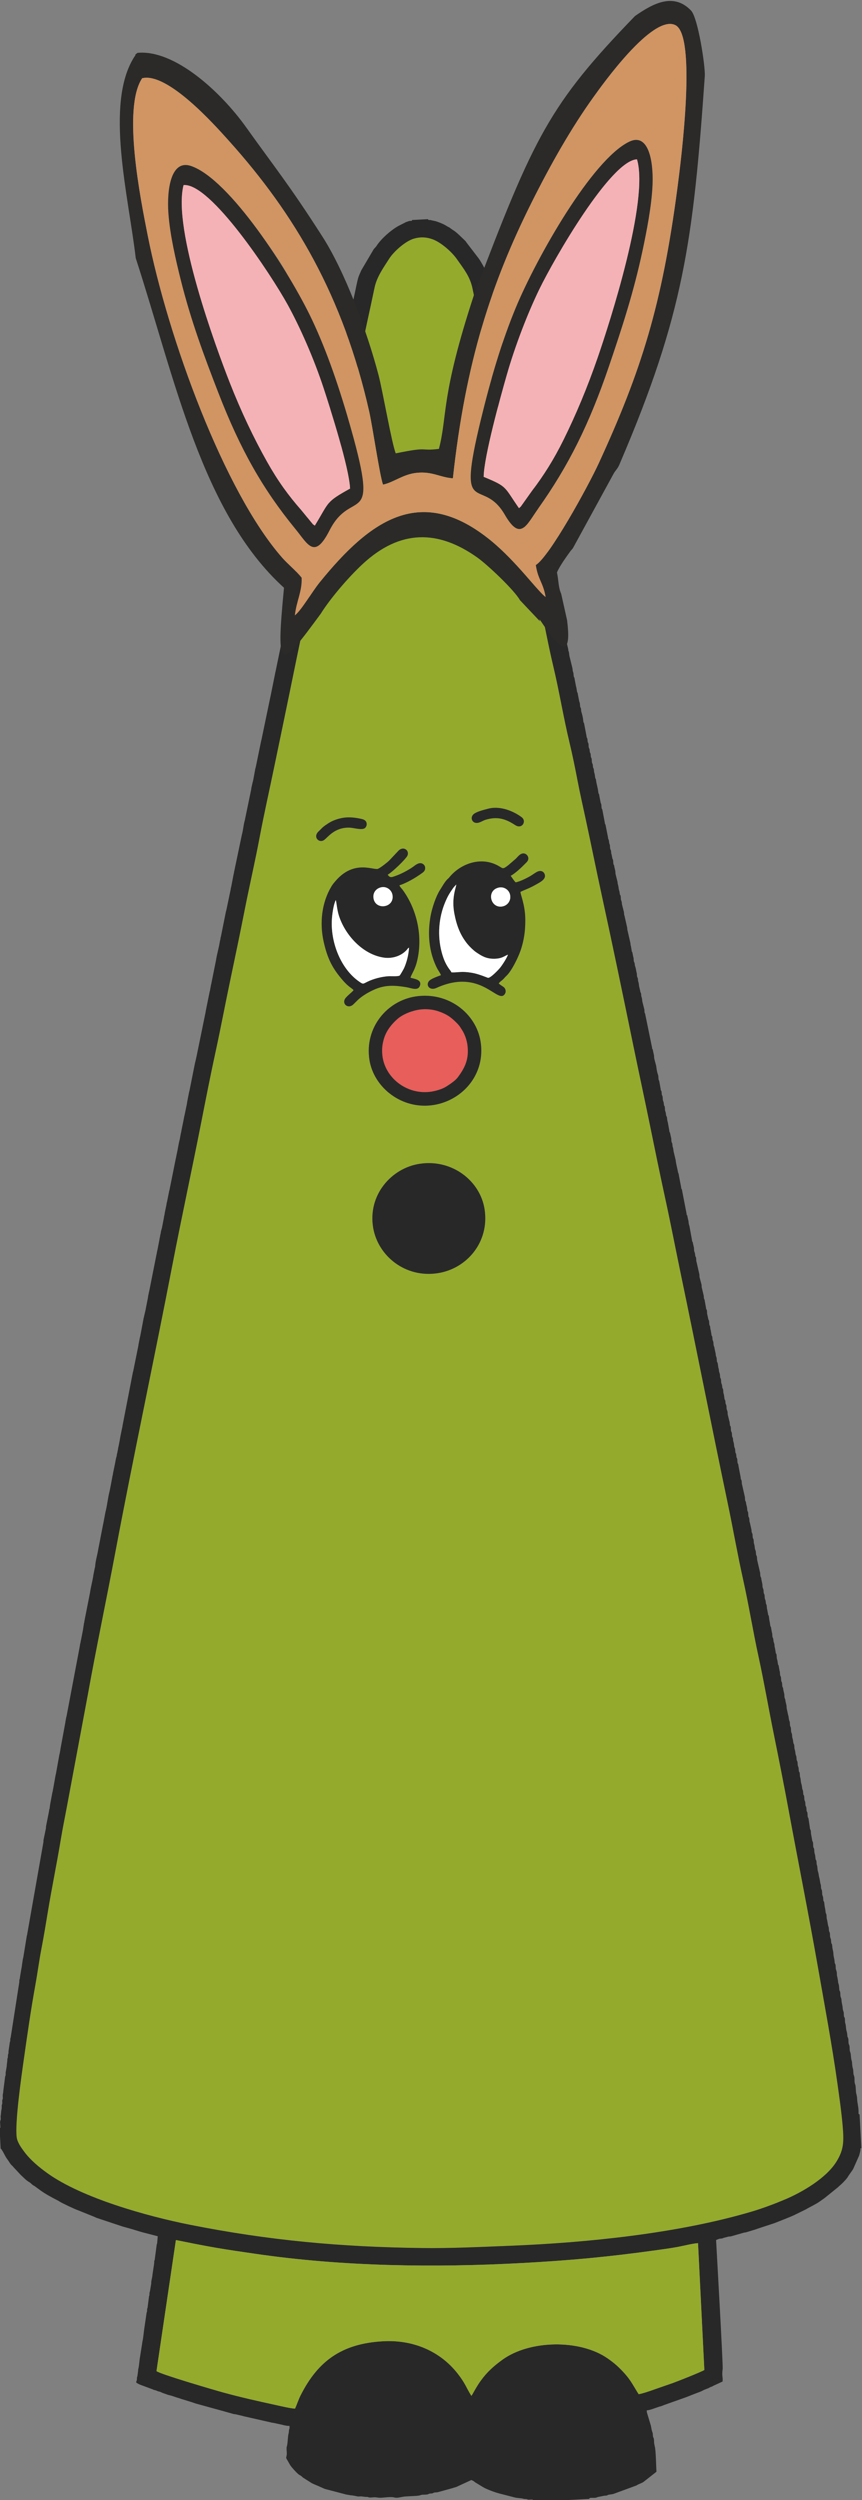<?xml version="1.0" encoding="UTF-8"?>
<!DOCTYPE svg PUBLIC "-//W3C//DTD SVG 1.1//EN" "http://www.w3.org/Graphics/SVG/1.1/DTD/svg11.dtd">
<!-- Creator: CorelDRAW 2023 -->
<svg xmlns="http://www.w3.org/2000/svg" xml:space="preserve" width="34.5mm" height="100mm" version="1.1" style="shape-rendering:geometricPrecision; text-rendering:geometricPrecision; image-rendering:optimizeQuality; fill-rule:evenodd; clip-rule:evenodd"
viewBox="0 0 3450 10000"
 xmlns:xlink="http://www.w3.org/1999/xlink"
 xmlns:xodm="http://www.corel.com/coreldraw/odm/2003">
 <rect x="0" y="0" width="3450" height="10000" fill="#808080" stroke="none"/>
 <defs>
  <style type="text/css">
   <![CDATA[
    .fil1 {fill:#292828}
    .fil4 {fill:#2B2A29}
    .fil0 {fill:#94AA2D}
    .fil5 {fill:#D09563}
    .fil2 {fill:#E75E5B}
    .fil6 {fill:#F5B2B6}
    .fil3 {fill:white}
   ]]>
  </style>
 </defs>
 <g id="Ebene_x0020_1">
  <g id="_2110811261904">
   <path class="fil0" d="M1680.33 4654.88c129.88,-19.32 241.95,68.84 259.19,182.4 19.82,130.67 -71.04,236.77 -186.54,255.02 -130.64,20.66 -240.35,-68.88 -259.45,-181.79 -21.97,-129.86 72.16,-238.56 186.8,-255.63zm-16.39 -669.36c130.11,-19.46 241.47,67.51 259.47,180.4 20.69,129.84 -70.75,233.99 -185.5,253.43 -127.81,21.66 -242.23,-68.81 -259.39,-180.73 -19.69,-128.6 70.74,-235.95 185.42,-253.1zm100.84 -84.96c-1.53,-6.16 -9.76,-17.66 -13.5,-24.3 -4.62,-8.24 -7.84,-15.53 -11.57,-24.59 -24.55,-59.61 -27.53,-125.08 -16.34,-187.84 5.42,-30.43 21.04,-78.16 37.08,-103.14 9.07,-14.16 19.12,-32.64 29.17,-42.78 3.9,-3.95 5.34,-4.53 8.88,-8.83 3.04,-3.7 4.88,-5.96 8.23,-9.5 44.38,-46.82 118.09,-71.96 182.57,-39.25 25.5,12.93 20.12,19.68 45.93,-0.41l29.58 -25.54c7.91,-7.81 17.74,-22.38 32.48,-20.78 8.03,0.89 16.48,8.97 17.2,18.24 0.86,11.45 -7.56,17.45 -12.32,22.4 -13.43,13.94 -41.88,40.86 -58.31,48.68 4.45,6.57 14.59,21.23 19.62,26.29 15.58,-1.99 48.4,-18.7 60.64,-26.06 8.12,-4.88 19.12,-13.33 27.21,-16.94 13.55,-6.06 24.61,-0.08 28.34,9.66 7.98,20.8 -17.55,32.57 -38.3,44.27 -25.3,14.25 -43.64,19.53 -58.39,27.29 -0.01,10.95 19.09,52.42 19.39,110.36 0.21,39.38 -3.29,69.81 -13.03,105.31 -4.53,16.45 -9.78,29.99 -16.51,45.03 -10.09,22.54 -29.09,59.51 -46.13,75.08 -7.07,6.46 -9.07,10.6 -15.04,15.6 -5.3,4.39 -12.01,9.13 -15.69,14.75 9.79,8.85 16.84,11.67 21.05,15.56 6.82,6.31 9.52,17.57 3.44,26.71 -28.62,43.07 -94.13,-106.07 -273.91,-24.26 -25.07,11.41 -42.82,-8.25 -30.7,-26.09 6.98,-10.24 34.62,-19.28 48.93,-24.92zm-349.77 60.23c-1.79,-2.86 -0.19,-0.74 -2.37,-2.98 -6.26,-6.41 -18.04,-11.14 -38.37,-34.19 -42.19,-47.86 -63.4,-87.15 -79.03,-157.78 -16.43,-74.35 -7.83,-155.89 31.76,-221.16 5.18,-8.52 9.87,-13.77 15.97,-20.89 74.94,-87.36 154.05,-40.93 170.5,-48.89 11.85,-5.73 37.09,-25.69 44.78,-33.4l37.5 -39.8c20.85,-19.25 44.7,1.86 34.38,21.68 -7.29,14 -60.29,65.41 -78.55,75.15 9.9,14.6 16.94,10.23 34.95,3.69 11.16,-4.05 25.49,-10.71 35.05,-15.93 11.6,-6.32 21.73,-12.04 31.59,-19.12 8.26,-5.91 21.68,-18.38 35.35,-13.55 13.31,4.72 17.58,20.95 7.88,32.56 -3.45,4.14 -22.63,16.57 -29.45,21 -17.36,11.24 -47.75,27.61 -68.34,33.84 2.26,7.19 8.68,12.36 13.1,18.42 54.23,74.48 77.82,173.25 61.67,264.84 -9.58,54.34 -24.38,65.92 -30.62,86.42 15.58,4.76 47.71,7.6 37.46,33.24 -8.06,20.22 -34.62,7.86 -52.55,4.84 -45.72,-7.72 -83.6,-10.17 -126,7.77 -23.91,10.12 -50.38,25.39 -68.82,42.37l-17.87 17.61c-18.87,19.47 -44.29,2.66 -35.74,-18.32 4.59,-11.23 27.95,-27.73 35.77,-37.42zm-46.07 -688.98c22.17,-4.41 46.52,-2.43 67.71,1.66 10.4,2 20.75,3.75 26.25,10 7.58,8.63 5.42,21.39 -1.5,27.93 -11.47,10.85 -45.02,-0.63 -63.31,-1.04 -62,-1.38 -87.41,41.82 -102.93,50.71 -18.46,10.57 -41.42,-11.14 -22.87,-32.84l19.55 -19.23c6.65,-5.76 13.56,-10.3 21.76,-15.66 15.52,-10.18 34.18,-17.34 55.34,-21.53zm584.11 -36.99c43.73,-11.64 89.72,5.53 118.74,23.18 6.66,4.05 17.43,10.56 21.07,15.77 7.37,10.53 3.06,22.37 -3.79,27.56 -10.12,7.68 -20.62,3.14 -28.43,-1.96 -37.36,-24.43 -70.24,-34.43 -115.99,-20.84 -10.02,2.97 -17.35,8.14 -26.92,11.34 -26.94,8.98 -39.65,-19.75 -20.96,-34.4 11.83,-9.27 39,-16.04 56.28,-20.65zm-1886.37 5313.13c2.75,22.13 19.9,44.57 30.77,59.21 24.4,32.86 59,61.37 92.04,85.12 137.7,98.98 398.21,172.27 573.04,206.85 315.49,62.42 600.96,88.53 928.81,92.61 114.12,1.41 230.36,-4.34 344.62,-8.82 314.28,-12.34 676.81,-49.52 971.58,-136.6 44.78,-13.23 92.38,-31.2 133.5,-48.5 69.65,-29.31 165.52,-85.24 206.61,-151.48 29.5,-47.54 30.51,-79.47 24.78,-145.77 -4.7,-54.32 -12.74,-109.66 -20.23,-163.55 -21.37,-153.73 -52.58,-320.97 -79.57,-474.53 -36.56,-208.05 -77.7,-413.94 -115.92,-620.76 -18.94,-102.46 -39.36,-205.62 -60.06,-307.73 -20.86,-102.81 -38.49,-206.18 -60.66,-307.78 -22.02,-100.89 -38.81,-205.52 -61.3,-306.46 -22.5,-100.86 -40.68,-205.28 -61.82,-306.18 -63.93,-304.98 -123.95,-610.54 -187.63,-915.91 -21.18,-101.57 -40.7,-203.32 -62.85,-304.83 -22.15,-101.55 -42.71,-202.95 -63.53,-304.55 -20.72,-101.14 -42.74,-202.59 -63.52,-303.82 -41.53,-202.27 -83.8,-406.19 -127.66,-607.58 -22.06,-101.27 -42.34,-202.9 -64.19,-303.69 -10.82,-49.84 -22.5,-101.73 -32.13,-151.98 -9.44,-49.26 -20.32,-102.79 -32.06,-151.57 -24.09,-100.12 -40.57,-203.12 -64.47,-303.25 -23.64,-99.1 -41.33,-201.99 -64.1,-301.82 -22.9,-100.45 -41.52,-202.13 -64.68,-302.75 -23.05,-100.14 -43.15,-201.95 -65.01,-302.95 -43.51,-200.97 -87.64,-403 -129.93,-605.19 -9.99,-47.78 -34.55,-77.56 -62.69,-117.56 -20.84,-29.62 -63.93,-67.19 -97.41,-79.2 -24.15,-8.66 -48.32,-10.31 -74.75,-2.41 -34.76,10.38 -80.85,52.31 -98.53,79.98 -24.1,37.72 -49.34,72.47 -58.66,115.8 -5.17,24.04 -9.88,47.11 -15.06,70.8 -41.18,188.08 -79.77,378.86 -119.67,567.27l-89.25 425.75c-40.21,189.15 -79.93,379.06 -118.47,568.11 -19.44,95.26 -39.39,189.62 -58.99,284.4 -19.39,93.79 -41.07,189.64 -58.95,284.46 -17.85,94.72 -39.79,189.16 -58.63,284.54 -18.78,95.04 -38.4,189.58 -58.51,284.78 -20.13,95.3 -37.82,190.19 -58.45,284.92 -20.33,93.35 -39.49,190.99 -57.96,285.08 -37.52,190.91 -78.6,379.62 -115.54,570.9 -73.49,380.43 -155.73,763.89 -227.55,1144.88 -36.13,191.69 -76.78,384.68 -111.08,574.84l-81.02 433.16c-8.87,48.43 -18.9,96.09 -26.9,144.6 -15.93,96.77 -36.05,192.88 -52,290.59 -7.91,48.4 -16.19,97.87 -25.41,145.74 -9.43,48.99 -15.61,97.7 -24.54,146.65 -17.71,97.12 -32,197.82 -45.92,296.02 -9.47,66.67 -35.87,250.88 -28.49,310.16z"/>
   <path class="fil1" d="M2811.25 9322.58l7.77 156.84c-12.72,8.05 -107.74,45.58 -126.74,52.38 -22.25,7.97 -43.89,14.95 -66.51,23.05 -19.99,7.14 -48.85,17.54 -69.61,21.48 -18.59,-29.2 -30.44,-54.03 -54.34,-80.88 -22.75,-25.58 -41.8,-42.99 -70.65,-62.91 -110.51,-76.28 -310.73,-73.43 -420.21,5.78 -36.24,26.21 -61.83,49.78 -85.67,82.41 -14.96,20.5 -22.7,35.09 -34.61,56.21l-4.06 5.97c-20.8,-32.72 -23.36,-49.11 -55.73,-90.15 -68.47,-86.85 -174.58,-134.67 -296.33,-128.29 -169.24,8.87 -263.18,81.44 -331.39,216.22 -8.79,17.4 -14.65,36.29 -22.3,53.37 -18.7,-1.05 -54.36,-9.56 -73.68,-13.76 -72.08,-15.71 -141.72,-31.18 -213.45,-50.81 -34.94,-9.55 -254.87,-73.97 -267.42,-85.59l77.63 -524.2 77.5 15.48c26,5.08 52.3,9.99 78.92,14.64 52.75,9.23 107.95,17.01 161.66,24.88 346.93,50.83 716.9,56.01 1067.59,36.93 194.65,-10.59 346.59,-24.73 536.76,-51.3 28.04,-3.92 57.11,-7.84 84.59,-12.83 21.81,-3.97 63.02,-14.54 82.76,-15.35l17.52 350.43zm629 -865.57l7.07 134.77c-6.41,2.13 -0.9,0.88 -5.27,16.9l-2.37 8.6c-0.11,0.39 -0.2,0.83 -0.31,1.24 -0.13,0.51 -0.44,2.06 -0.56,2.56l-23.82 53.68c-2.4,3.98 -3.53,6.33 -6.3,9.71l-11.84 16.97c-2.9,3.95 -3.07,5.37 -5.54,8.74 -7.93,10.85 -23.17,26.11 -32.56,33.6 -1.99,1.6 -2.53,2.35 -4.03,4l-52.98 42.85c-3.15,2.01 -0.66,0.24 -3.74,2.82l-17.23 12.09c-15.21,11.03 -39.74,22.08 -56.36,32.02l-40.85 19.99c-9.78,5.93 -72.41,29.87 -84.1,34.61l-68.67 22.56c-4.74,1.53 0.11,0.5 -5.97,2.26l-39.46 12.05c-2.76,0.55 -4.66,0.33 -7.41,1.01l-51.68 14.74c-4.94,1.27 -8.65,0.37 -13.36,1.86l-11.75 3.23c-9.6,1.54 -3.44,1.91 -11.34,3.5 -5.64,1.13 -7.74,0.01 -13.24,1.96l-9.39 3.91c-0.22,-0.35 -0.82,0.26 -1.18,0.51 1.25,24.51 28.38,500.69 26.34,515.65 -4.1,30 1.52,29.28 -0.4,50.27l-36.29 16.72c-4.46,2.63 -3.75,2.6 -8.8,4.32 -5.91,2.02 -3.28,0.96 -8.99,4.23 -5.34,3.06 -16.19,5.7 -23.21,9.76 -10.23,5.89 -21.94,9.2 -32.6,13.51l-19.01 7.43c-6.02,2.43 -11.81,4.57 -17.82,6.97l-86.76 30.79c-1.68,0.63 -8.01,3.24 -9.42,3.78 -4.65,1.8 -6,1.57 -10.35,2.98l-29.55 10.17c-7.47,2.01 -12.59,4.16 -20.65,4.62 0.18,3.11 0.08,6.33 0.87,9.32l14.25 47.21c3.53,10.78 3.13,18.66 6.61,28.42 3.11,8.69 2.14,5.82 2.92,15.51 0.86,10.57 1.82,5.1 3.59,12.94 1.07,4.71 1.05,12.45 1.25,17.48l2.74 13.93c4.14,10.59 5.6,85.55 6.6,100.73l-51.54 40.5c-6.84,5.04 -17.9,8 -25.38,12.41 -0.41,0.24 -1.55,1.06 -1.97,1.31 -0.32,0.18 -0.7,0.44 -1.03,0.62l-90.72 33.33c-8.45,2.65 -9.66,1.74 -19.76,3.63 -9.77,1.83 0.02,1.55 -9.74,3.44 -3.72,0.72 -6.99,0.17 -10.76,1.08l-19.55 3.91c-8.74,1.13 -6.32,3.71 -19.06,4.26 -5.37,0.21 -20.08,-1.99 -19.41,4.24l-163.88 8.58c-1.62,-4.93 -1.81,-3.36 -9.8,-3 -8.15,0.37 -17.45,2.5 -25.53,1.13 -7.19,-1.2 -0.15,-2.09 -10.17,-2.25 -4.29,-0.07 -8.16,1 -12.56,0.27 -7.48,-1.21 0.29,-2.08 -10.16,-2.3 -4.24,-0.09 -8.17,0.94 -12.54,0.24 -7.23,-1.16 0.32,-1.33 -8.74,-2.15 -6.78,-0.6 -4.4,0.48 -11.12,-1.29 -0.39,-0.1 -0.78,-0.31 -1.17,-0.41 -10.02,-2.41 -22.49,-1.81 -33.81,-5.03 -0.4,-0.1 -0.83,-0.22 -1.23,-0.33l-58.5 -15.08c-0.4,-0.11 -0.82,-0.26 -1.22,-0.35 -0.38,-0.12 -0.83,-0.24 -1.22,-0.35 -0.4,-0.11 -0.84,-0.22 -1.25,-0.3 -15.67,-4.03 -49.44,-16.64 -63.23,-25.17l-30.69 -18.71c-3.2,-2.38 -4.08,-3.73 -7.36,-5.49 -2.33,-1.27 -5.59,-2.69 -7.72,-3.65l-58.74 27.09c-0.39,0.15 -0.76,0.35 -1.14,0.51 -0.39,0.14 -0.76,0.34 -1.16,0.48l-10.43 2.88c-0.39,0.14 -0.77,0.36 -1.15,0.5 -0.39,0.14 -0.76,0.36 -1.14,0.5l-58.56 16.19c-6.48,2.16 -10.75,0.76 -16.46,2.19 -8.37,2.1 1.04,0.73 -7.01,2.87 -3.11,0.83 -4.62,0.53 -7.66,0.82 -11.82,1.15 -4.07,2.38 -14.27,3.94 -5.43,0.83 -12.33,0.36 -17.85,0.86 -10.1,0.91 -6.12,3.7 -30.31,4.91 -11.81,0.6 -23.62,1.32 -35.43,1.87 -19.95,0.95 -33.07,8.22 -48.1,4 -11.75,-3.3 -37.21,0.4 -50.1,1.19 -15.45,0.94 -18.28,-2.62 -32.32,-1.62 -5.61,0.38 -11.86,1.43 -17.34,0.45 -6.95,-1.2 -2.46,-2.56 -13.41,-2.05l-15.29 -1.77c-5.63,-1.18 -11.1,0.73 -16.76,-0.15 -9.32,-1.47 -17.21,-4.05 -28.05,-4.6l-14.65 -2.46c-6.08,-0.84 -3.93,-0.77 -7.69,-1.68l-74.47 -19.51c-5.79,-1.42 -7,-1.68 -11.74,-3.84 -6.17,-2.81 -16.22,-7.35 -24.13,-10.77 -7.25,-3.15 -18.72,-7.46 -24.11,-10.74l-32.22 -20.38c-4.24,-2.59 -5.15,-4.51 -8.8,-7.37 -4.78,-3.75 -6.18,-3.1 -10.77,-6.71 -8.6,-6.77 -27.46,-27.42 -33.95,-37.28l-10.1 -17.74c-0.46,-0.79 -2.43,-3.96 -3.05,-5.12 -2.92,-5.41 -3.46,-6.11 -1.57,-12.75 2.96,-10.34 -0.12,-22.35 0.47,-33.51 0.34,-6.44 0.71,-3.65 1.62,-7.61 3.57,-15.59 2.81,-36.68 6.57,-50.91 1.69,-6.39 0.4,-8.95 2,-15.08 1.13,-4.37 0.87,1.92 1.6,-6.23 0.17,-1.97 -0.2,-5.87 -0.26,-8.04 -8.44,0.56 -13.53,-0.89 -22.36,-2.58 -4.76,-0.91 -1.9,-0.65 -4.89,-1.34l-35.93 -7.77c-4.02,-0.92 -6.62,-0.78 -10.7,-1.77 -3.7,-0.92 1.49,-0.22 -4.95,-1.3l-104.46 -23.68c-4.57,-1.25 -6.61,-2.04 -9.91,-2.61l-20.3 -4.72c-4,-0.95 -7.32,-0.83 -10.75,-1.67l-42.82 -12.12c-1.78,-0.5 -3.27,-0.82 -4.98,-1.29 -3.18,-0.89 -1.58,-0.52 -4.85,-1.4 -1.44,-0.41 -2.28,-0.55 -3.75,-0.95 -2.82,-0.76 -2.68,-0.8 -4.86,-1.41l-33.22 -9.1c-2.19,-0.58 -3.39,-0.94 -4.9,-1.37l-13.49 -3.75c-0.41,-0.1 -0.85,-0.2 -1.25,-0.31 -1.99,-0.54 -3.5,-0.97 -4.91,-1.38 -0.38,-0.11 -0.82,-0.24 -1.2,-0.35 -0.4,-0.12 -0.83,-0.24 -1.22,-0.36 -0.41,-0.1 -0.84,-0.22 -1.25,-0.32l-25.84 -7.07c-0.38,-0.12 -0.81,-0.25 -1.2,-0.36l-16.46 -5.46c-0.38,-0.13 -0.81,-0.27 -1.19,-0.4l-32.41 -10.11c-2.6,-0.75 -1.43,-0.48 -4.89,-1.36l-14.05 -4.72c-1.89,-0.66 -7.46,-2.28 -9.76,-2.91l-17.63 -5.98c-3.92,-1.13 -7.46,-2.05 -9.88,-2.67 -1.97,-0.51 -3.07,-0.61 -5.07,-1.15l-23.2 -8.21c-2.86,-1.15 -4.86,-2.58 -8.76,-4 -4.01,-1.45 -5.37,-1.03 -9.86,-2.7 -2.22,-0.83 -6.82,-3.06 -8.99,-3.64 -4.92,-1.33 -3.87,-0.41 -8.62,-2.25 -0.44,-0.17 -4.29,-1.96 -4.34,-1.98 -3.05,-1.3 -0.64,-0.47 -4.63,-1.76l-44.8 -16.63c-21.37,-10.09 -14.31,-8.73 -12.37,-18.4 0.81,-4.12 0,-6.09 0.62,-10.18 1.12,-7.34 1.35,0.18 2.13,-8.82l2.41 -17.75c0.36,-6.71 -0.42,-3.52 1.21,-9.65 3.19,-12.09 3.87,-34.29 6.48,-46.35l8.43 -53.65c0.81,-3.99 0.57,-5.61 1.54,-9.45 2.96,-11.64 4.53,-33.94 6.46,-46.3l9.36 -63.68c0.89,-8.96 1.09,-1.16 2.15,-8.78 0.47,-3.35 -0.14,-5.44 0.38,-8.89 1.18,-7.55 1.3,0.54 2.15,-8.79l4.78 -37.12c0.57,-8.94 0.86,-3.53 1.95,-8.95 0.77,-3.81 0.17,-6.17 0.72,-10.11 0.93,-6.37 0.78,-1.35 1.85,-7.48l4.73 -28c0.79,-3.99 0.08,-4.95 0.45,-8.78 1.01,-10.11 4.14,-16.97 4.71,-27.98l6.67 -44.61c0.84,-4.21 0.02,-6.08 0.65,-10.16 1.15,-7.54 1.31,0.3 2.15,-8.79l7.27 -54.85c0.85,-8.17 1.14,-1.53 2.13,-8.77l2.31 -27.22 -54.9 -14.19c-2.29,-0.61 -4.26,-1.03 -6.22,-1.61 -0.39,-0.1 -0.81,-0.26 -1.21,-0.37l-4.89 -1.39c-1.77,-0.48 -3.73,-1.06 -4.9,-1.39l-26.33 -8.06c-0.39,-0.13 -0.81,-0.29 -1.18,-0.42l-40.51 -11.34c-0.4,-0.1 -0.85,-0.24 -1.24,-0.34l-103.78 -34.54c-1.46,-0.61 -6.99,-3.29 -9.85,-4.45l-65.3 -26.3c-9.49,-2.89 -61.85,-27.38 -73.18,-34.59 -3.96,-2.52 -0.6,-0.84 -4.87,-3.04 -23.19,-11.98 -51.92,-27.04 -72.39,-42.32l-17.62 -12.83c-3.89,-3.42 -3.82,-2.91 -8.64,-5.63 -6.97,-3.93 -10.4,-9.6 -17.1,-13.43 -13.64,-7.81 -22.65,-18.63 -33.99,-28.69l-29.65 -31.81c-2.77,-3.83 -5.01,-5.1 -7.96,-8.23 -6.36,-6.77 -10.4,-15.19 -16.28,-22.79 -9.22,-11.9 -14.35,-26.81 -23.18,-39.04 -2.41,-3.34 0.26,-1.65 -3.58,-3.56l-4.34 -82.65c5.4,-1.87 2.69,2.86 3.16,-6.73 0.07,-1.57 -0.57,-7.86 -0.72,-9.89 -0.17,-2.66 -0.52,-6.75 -0.15,-9.31 1.23,-8.64 0.74,1.06 2.09,-7.24 1.08,-6.71 -1.23,-10.81 0.65,-17.88l1.41 -15.62c0.72,-7.69 2.57,-8.68 2.19,-16.41 -0.57,-11.57 1.14,-8.07 2.08,-14.99 0.47,-3.42 -0.22,-6.04 -0.1,-9.31 0.27,-8.38 0.74,-3.97 1.72,-7.65 1.73,-6.49 -0.22,-10.01 0.4,-16.55 0.71,-7.66 2.2,-8.85 2.18,-16.41l7.19 -56.41c1.19,-7.57 1.01,0.47 2.06,-7.34 0.99,-7.26 -0.99,-7.33 1.23,-15.77l3.34 -19.99c0.27,-1.9 0.13,-2.6 0.12,-4.5l1.94 -15.07c0.57,-3.48 -0.05,-5.33 0.48,-8.84 1.1,-7.22 0.95,0.03 1.98,-7.39 0.47,-3.37 -0.16,-5.43 0.38,-8.88 1.15,-7.44 0.95,0.36 2,-7.38 0.48,-3.4 -0.18,-5.36 0.38,-8.88l4.56 -31.15c0.84,-8.67 0.78,-1.75 1.93,-7.48 0.74,-3.75 0.17,-3.73 0.39,-7.31 0.48,-7.9 0.72,-3.92 1.66,-7.72l34.12 -219.28c0.76,-3.76 0.12,-5.09 0.5,-8.79 0.77,-7.44 0.73,-2.04 1.86,-7.49 0.6,-2.92 0.33,-4.04 0.85,-6.94l5.13 -30.63c3.26,-14.78 3.84,-31.67 8.09,-47.93l13.75 -84.28c1.08,-6.12 0.79,-1.36 1.86,-7.49 0.7,-4.07 0.26,-4.05 1.28,-8.05l63.48 -360.07c0.47,-3.37 -0.13,-5.29 0.41,-8.84l9.36 -45.24c0.72,-3.54 0.22,-5.11 0.58,-8.73l11.88 -59.79c0.7,-3.31 0.42,-4.82 1.17,-8.17 1.35,-6.04 0.99,1.19 1.87,-7.55 0.94,-9.41 1.21,-9.07 2.33,-16.25l8.33 -44.68c0.99,-4.76 0.73,-0.45 1.82,-7.55 0.79,-5.06 0.34,-3.5 1.48,-7.88l9.61 -54.23c0.83,-3.4 0.05,1.17 1.06,-3.63l13.11 -72.58c0.68,-4.87 0.33,-2.85 1.28,-6.52 0.5,-2.04 0.04,1.35 0.94,-3.74l2.29 -11.73c0.68,-3.35 0.38,-4.81 1.16,-8.17l18.91 -102.6c0.49,-2.38 0.24,-2 0.53,-4.13l2.87 -15.82c1.23,-6.73 0.74,-0.61 1.91,-7.47l53.08 -280.43c0.68,-4.01 0.25,-4.12 1.23,-8.11 0.84,-3.39 0.07,1.16 1.07,-3.63l1.87 -10.6c0.67,-2.59 -0.03,1.93 0.95,-3.75l7.36 -37.85c0.52,-2.43 0.25,-1.92 0.57,-4.1l2.55 -16.16c0.48,-7.37 0.36,-3.04 1.49,-7.74 0.83,-3.48 0.62,-4.54 1.31,-8.15l22.33 -113.25c3.18,-21.98 8.86,-42.01 12.58,-63.86 0.33,-1.87 0.17,-2.49 0.42,-4.22 0.43,-2.89 0.25,-1.71 0.78,-3.9l5.12 -26.08c1.03,-4.05 1.06,-0.13 1.59,-7.8 1.55,-22.5 9.22,-45.01 12.61,-68.39l7.46 -37.73c0.74,-5.22 0.24,-3.41 1.4,-7.94l8.93 -45.67c0.82,-6.01 0.63,-3.59 1.63,-7.73l8.67 -45.87c0.9,-5.97 0.74,-3.04 1.52,-6.3 6.25,-26.12 8.45,-51.24 14.93,-77.06 1.08,-4.3 1.79,-9.19 2.96,-14.22 0.84,-3.66 2.49,-12.31 3.05,-15.63l4.18 -22.34c1.02,-4.09 0.65,-3.24 1.39,-7.94 1.09,-6.85 0.87,-2.79 1.85,-7.53 0.68,-3.23 0.47,-4.89 1.19,-8.16l6.15 -29.71c2.53,-10.35 3.38,-20.14 5.96,-29.87l2.12 -7.33c0.69,-3.37 0.37,-4.81 1.1,-8.2 1.13,-5.28 0.66,0.44 1.84,-7.54l2.14 -10.37c0.52,-2.44 0.25,-1.91 0.56,-4.09 0.85,-5.97 0.76,-3.8 1.68,-7.69l5.38 -27.36c0.5,-2.41 0.24,-1.92 0.55,-4.1l2.65 -14.47c0.44,-2.88 0.27,-1.76 0.81,-3.9l6.16 -29.74c0.54,-2.46 0.25,-1.85 0.57,-4.08l41.04 -211.53c1.23,-6.8 0.69,-0.57 1.93,-7.47l19.95 -98.61c0.87,-3.65 0.41,-3.02 0.99,-6.76l5.87 -30.01c0.79,-3.28 0.07,1.07 1.07,-3.62l13.91 -73.39c1.06,-4.93 0.7,-0.03 1.81,-7.56l4.16 -17.72c0.59,-2.2 0.02,1.49 0.93,-3.79l10.16 -52.17c0.68,-4.1 0.15,-3.97 1.19,-8.13l2.95 -14.25c0.58,-2.26 -0.01,1.67 0.97,-3.73l32.3 -162.64c0.58,-2.32 -0.01,1.71 0.94,-3.74l7.83 -40.51c0.71,-4.84 0.29,-3.48 1.41,-7.93 0.99,-3.93 0.71,-3.3 1.47,-7.94 1,-6.15 0.9,-3.13 1.83,-7.52 0.63,-2.92 0.59,-5.03 1.18,-8.09 0.61,-3.04 3.53,-12.37 4.02,-14.79l7.3 -37.91c0.87,-3.66 0.41,-3.01 0.98,-6.78l1.88 -7.54c0.69,-3.25 0.43,-4.84 1.15,-8.16l6.18 -29.71c0.88,-3.68 0.49,-4.35 1.18,-8.13 1.24,-6.74 0.7,-0.52 1.96,-7.46l8.28 -41.59c0.22,-0.78 1.12,-3.55 1.12,-3.61l25.57 -127.27c0.59,-2.3 -0.01,1.7 0.95,-3.76l1.99 -10.49c4.7,-19.5 7.14,-40.88 12.55,-60.79l4.08 -22.43c1.02,-6.01 0.77,-1.48 1.85,-7.48 0.69,-3.84 0.38,-4.33 1.31,-8.06l6.13 -29.75c0.87,-3.98 2.27,-11.21 2.8,-14.35 1.13,-6.54 1.62,-9.63 3.24,-15.47l9.41 -45.23c0.68,-3.3 0.4,-4.81 1.12,-8.19l7.44 -37.83c0.96,-5.67 0.81,-1.79 1.88,-7.49l21.79 -109.17c0.08,-0.4 0.21,-0.82 0.31,-1.21l3.99 -16.42c0.84,-6.17 0.68,-3.7 1.65,-7.73l36.3 -177.43c0.51,-2.45 0.25,-1.91 0.55,-4.12l16 -79.15c0.64,-2.2 0.89,-2.63 1.13,-3.59l4.3 -23.73c0.83,-3.41 0.52,0.42 1.49,-6.32l18.28 -90.93c3.79,-25.15 11.38,-49.23 15.42,-75.07 1.15,-7.4 0.81,-2.56 1.87,-7.52 0.61,-2.89 0.36,-3.99 0.91,-6.88 1.12,-6.32 0.74,-1.01 1.88,-7.49l19.52 -97.39c0.08,-0.35 1.72,-6.23 2.07,-7.4l17.24 -82.62c0.74,-5.26 0.25,-3.38 1.41,-7.95 0.58,-2.25 0.02,1.63 0.97,-3.73l9.23 -48.43c0.39,-1.45 0.14,0.73 1,-3.74l1.58 -9.22c0.1,-0.4 0.24,-0.82 0.35,-1.21l30.3 -144.56c4.71,-16.56 6.03,-35.31 10.23,-52.17 0.78,-3.11 0.11,0.83 1.09,-3.63l25.71 -124.09c0.63,-2.89 0.4,-3.97 0.91,-6.85l5.14 -22.96c1.58,-5.67 1.09,-1.96 2.03,-7.4l8.48 -46.04c0.31,-1.48 1.3,-4.66 2.03,-7.35l21.53 -104.87c0.78,-3.2 0.1,0.93 1.08,-3.63l35.45 -170.51c0.12,-0.4 0.28,-0.8 0.38,-1.21l18.87 -93.46c0.85,-5.96 0.71,-3.72 1.68,-7.7l37.39 -181.1c1.04,-5.5 0.87,-1.8 1.9,-7.48l18.55 -89.12c1.12,-7.21 0.84,-2.64 1.85,-7.53l21.46 -104.9c1.51,-5.55 1.09,-2.14 1.99,-7.39 0.66,-3.98 0.25,-4.18 1.22,-8.14 5.94,-24.2 13.6,-58.43 17.14,-82.74l3.22 -13.93c1.55,-5.53 0.71,0.01 1.85,-7.55l2.42 -11.65c0.3,-1.82 0.17,-2.54 0.41,-4.25 1.01,-6.94 0.78,-2.77 1.82,-7.55l8.06 -37.19c0.68,-4 0.21,-4.03 1.22,-8.12l29.75 -141.92c0.43,-1.64 0.5,-2.17 0.95,-3.74 4.31,-15.26 4.53,-27.49 8.72,-42.79l9.04 -44.02c1.1,-6.25 0.74,-1.1 1.91,-7.48 0.5,-2.83 0.31,-3.91 0.91,-6.86 0.74,-3.46 0.23,-0.65 1.04,-3.65l19.36 -92.99c2.72,-15.32 7.6,-29.67 9.91,-44.78 0.6,-3.82 0.16,-2.96 1.05,-6.71 0.83,-3.34 0.1,1.07 1.08,-3.64 0.5,-2.43 0.24,-1.89 0.55,-4.1 0.84,-6.11 0.27,-2.94 1.59,-7.75 0.5,-1.77 1.54,-5.62 2.03,-7.37 4.25,-14.94 5.1,-29.97 9.33,-45.29l11.01 -51.44c1.61,-5.71 0.71,0.25 1.81,-7.54 0.77,-5.35 0.23,-3.33 1.43,-7.95l47.2 -224.38c1.31,-6.28 1.5,-9.46 3.17,-15.55l2.1 -7.33c0.61,-2.97 0.32,-3.96 0.85,-6.9l4.23 -19.21c0.49,-2.4 0.23,-1.88 0.53,-4.1 0.66,-4.87 0.1,-2.37 1.23,-6.57l0.75 -2.38c0.11,-0.4 0.24,-0.83 0.34,-1.23 0.43,-1.52 0.57,-2.24 0.99,-3.71l4.4 -20.6c0.08,-0.49 0.07,-0.91 0.13,-1.41 0.87,-6.18 0.7,-3.66 1.67,-7.7 0.91,-3.74 0.53,-4.22 1.2,-8.15l17.83 -82.08c0.85,-5.92 0.73,-3.74 1.67,-7.68 1.04,-4.35 1.96,-11.14 2.84,-14.33l4.23 -19.22c4.26,-17.67 5.14,-19.46 13,-37.32 1.28,-2.88 1.71,-3.79 2.91,-6.59l47.76 -81.2c3.39,-6.27 8.95,-9.85 12.92,-16 18.77,-29.12 56.56,-62.44 87.01,-79.76l28.26 -14.4c2.37,-1.31 0.36,-0.4 3.31,-1.57l7.28 -2.58c7.13,-2.76 8.25,-1.93 16.19,-2.35l-0.16 -3.35 64.07 -3.36c2.46,5.59 6,2.28 12.11,3.81 5.28,1.33 -3.85,-0.81 2.36,0.8l15.49 3.24c7.9,2.1 28.43,9.77 39.15,16.04l11 6.53c6.68,3.15 6.09,2.69 10.86,6.74l9.37 6.51c0.31,0.17 0.74,0.38 1.03,0.55 13.84,8.11 34.05,29.54 47.05,41.54 5.45,5.03 3.53,5.24 7.8,10.06l45.87 59.79c9.34,11.91 24,40.07 32.65,55.81l5.04 12.95c7.97,20.36 3.42,16.78 7.94,28.63 2.43,6.34 1.05,9.72 2.78,15.8 1.38,4.84 2.65,6.18 3.28,14.94l6.33 28.79c3.2,8.16 1.12,8.23 2.85,15.59 1.56,6.66 2.46,3.48 3.67,14.66 1.42,13.12 2.4,2.72 3.91,14.31l3.11 15.36c2.09,6.28 0.74,10.71 2.15,16.34l10.38 42.96c2.47,6.48 0.92,9.8 2.72,15.77l10.17 44.88c2.5,6.52 0.79,9.58 2.85,15.66l2.71 7.12c0.43,2.51 0.21,5.53 0.56,7.95 1.72,12.25 2.63,-0.07 3.92,14.3l3.32 13.42c1.77,5.37 0.46,11.44 1.78,16.72l7.66 29c0.45,3.22 0.05,6.07 0.82,9.28 1.73,7.14 0.57,0.34 2.44,5.82 1.99,5.8 0.6,10.09 2.64,15.8 3.12,8.69 2.18,5.73 2.98,15.46 0.96,11.78 2.49,4.27 3.98,14.3 0.37,2.52 0.17,5.5 0.59,7.89 1.56,8.88 0.22,0.87 2.17,6.05 2.42,6.31 0.81,9.69 2.86,15.68l2.74 7.1c0.44,2.52 0.2,5.48 0.53,7.96 1.62,11.9 2.62,0.36 3.95,14.28l3.34 15c1.59,5.73 0.46,11.11 2.14,16.42 2.28,7.23 2.09,4.36 3.46,14.95 1.27,9.81 2.77,3.66 3.89,14.34l3.12 13.56c2.02,6 0.52,9.6 2.81,15.73 3.02,8.04 1.97,5.88 2.79,15.53 1.04,12.09 2.57,3.97 4.03,14.28l3.28 15.11c2.04,6.02 0.49,9.48 2.83,15.67 1.51,4.03 1.29,-1.02 2.38,7.48l7.14 36.38c2.54,6.55 0.88,9.8 2.7,15.75l3.42 14.95c1.24,9.78 2.7,3.64 3.92,14.34 0.48,4.1 0,5.07 1.25,8.95 3.54,10.97 2.54,17.04 4.27,22.43l7.38 29.3c0.31,2.86 0.07,4.78 0.83,7.63 2.13,8.02 0.2,-1.36 2.46,5.74l5.43 31.41c1.1,12.07 2.51,4.11 3.99,14.3l3.27 15.13c2.04,6.12 0.39,9.34 2.8,15.69 3.04,7.95 2,6.02 2.79,15.56 1.02,12.04 2.53,4.03 4.02,14.3 0.39,2.62 0.12,5.23 0.64,7.84 2.11,10.54 -0.71,-2.11 2.33,5.95 2.01,5.33 0.8,10.2 2.53,15.9l3.38 14.97c1.79,12.35 2.85,-0.06 4.01,14.24 0.24,2.94 0,6.89 0.51,9.68 1.56,8.67 0.32,1.08 2.23,6.02 2.49,6.49 0.79,9.69 2.68,15.77l10.59 42.78c1.85,5.76 0.51,11.16 1.84,16.63l16.56 75.34c1.08,11.98 2.52,4.21 3.98,14.31l2.75 13.97c2.42,6.31 0.95,9.77 2.89,15.65l3.17 15.13c0.71,12.04 2.17,6.39 3.81,14.45 0.66,3.19 0.29,6.31 0.82,9.36l6.09 23.96c0.15,0.36 0.39,0.72 0.54,1.09l14.44 70.81c1.05,10.89 2.38,5.44 3.8,14.4 0.52,3.24 0.25,6.55 0.64,9.6 0.84,6.62 0.53,3.1 1.86,6.45 3.27,8.2 1.13,8.19 2.87,15.56 1.58,6.67 2.53,3.41 3.71,14.66 1.38,13.07 2.37,2.88 3.93,14.29 0.85,6.24 -0.28,9.29 1.83,15.03l6.99 29.72c0.46,5.15 -0.18,4.07 1.47,8.58 2.48,6.87 2.24,16.44 4.43,22.37l6.96 29.72c0.58,5.76 -0.18,3.7 1.65,8.48 2.34,6.12 1.92,15.4 3.77,21.3l10.89 44.06c1.81,6.58 0.22,8.84 2.74,15.82 2.84,7.82 1.55,7.66 2.58,15.76 1.35,10.63 2.75,2.49 4.04,14.29l4.51 23.97c0.93,6.89 2.17,4.82 4.36,22.42 1.26,10.12 2.81,3.11 3.98,14.27l5.45 28.08c0.14,0.4 0.36,0.77 0.5,1.16 2.98,7.75 1.92,9.04 2.91,17.15 1.25,10.31 2.76,2.87 3.99,14.28 0.42,3.89 -0.07,5.21 1.11,9 3.42,10.94 6.6,23.39 7.63,35.82 1.04,12.32 2.5,3.74 4.02,14.28l8.86 46.37c1.14,11.84 2.55,4.23 4.01,14.3 0.48,3.32 0.07,5.9 0.94,9.23 2.07,7.94 0.13,-1.39 2.46,5.76 1.66,5.14 0.62,10.24 1.53,15.31 1.49,8.32 2.75,2.3 3.9,14.39 0.57,5.81 -0.15,3.7 1.67,8.46 1.23,3.21 0.77,-2.13 2.19,5.97 0.52,3.05 0.17,6.45 0.77,9.42 2.01,10.25 -0.52,-1.46 2.3,5.98 2.26,5.96 0.85,9.82 2.03,16.45 1.47,8.23 2.82,2.66 3.9,14.39 0.47,5.07 -0.13,4.13 1.48,8.58 1.3,3.6 0.88,-0.84 2.28,5.94 0.65,3.15 0.3,6.36 0.9,9.32 1.9,9.52 1.81,2.23 4.14,20.94 1.29,10.35 2.76,2.85 3.99,14.26 1.32,12.16 6.44,26.73 8.85,46.4 1.27,10.33 2.8,2.91 4.03,14.27l5.41 28.11c0.14,0.4 0.35,0.77 0.5,1.16 0.14,0.37 0.39,0.74 0.53,1.11 2.74,6.89 1.6,6.7 2.26,14.44 1.01,12.22 2.48,3.78 4.05,14.27l8.82 46.37c1.07,11.77 2.54,4.41 3.99,14.32l8.84 44.71c0.91,11.45 2.26,6.77 3.81,14.49 2.03,10.12 -0.06,6.89 3.12,15.33 2.26,6.05 0.89,9.84 2.08,16.42 1.5,8.26 2.83,2.45 3.91,14.39 0.47,5.12 -0.14,4.14 1.47,8.58l3.15 15.27c2.03,10.47 -0.68,-1.84 2.28,5.98 2.31,6.14 0.82,9.72 2.02,16.45 1.56,8.6 2.67,1.87 3.85,12.78l3.49 14.8c1.53,5.46 0.33,11.26 2.01,16.57l7.36 29.29c0.46,4.11 -0.05,5.02 1.2,8.97 3.45,10.95 2.73,17.48 4.29,22.41 2.41,7.58 1.93,4.43 3.39,14.96 1.74,12.52 2.28,0.05 3.9,12.68 1.04,8.14 -0.66,8.64 2.34,16.15 3.25,8.16 1.17,8.28 2.89,15.59l7.48 29.07c1.29,7.87 -0.41,8.56 2.51,16l9.83 43.65c1.85,5.77 0.32,9.91 2.51,15.92l10.17 44.88c2.04,6.17 0.49,9.51 2.87,15.66l2.75 15.62c0.96,12.05 2.47,3.98 3.99,14.27l2.74 13.99c2.72,7.09 0.94,9.36 2.19,16.31 1.54,8.53 2.86,2.02 3.93,14.4 0.66,7.6 2.18,6.69 3.77,14.51l2.95 15.44c2.63,6.88 1.03,9.48 2.25,16.32 1.48,8.36 2.82,2.45 3.89,14.4 0.46,5.09 -0.14,4.12 1.49,8.56 2.55,7.02 1.99,15.29 3.89,21.19l3.45 14.97c1.32,10.42 2.74,2.86 3.94,14.33 0.45,4.41 -0.2,4.71 1.21,8.92 3.93,11.77 2.21,16.03 4.27,22.47l7.41 29.19c0.26,3.05 -0.02,6.71 0.53,9.66 1.56,8.52 0.4,1.3 2.24,6.05l27.61 134.58c1.47,14.05 2.45,1.46 4.03,14.22l3.26 15.18c1.79,5.6 0.59,11.22 1.93,16.58l7.63 28.92c2.4,17.92 2.79,21.98 7.82,37.43 1.73,5.31 0.45,11.24 1.79,16.69 1.69,6.9 0.65,0.56 2.45,5.8l5.62 31.26c1.35,14.06 2.45,1.36 4.05,14.2 0.4,3.26 0.07,6.16 0.88,9.35 1.97,7.8 0.07,-1.39 2.41,5.8 1.83,5.58 0.58,11.19 1.91,16.61 1.69,6.88 2.44,3.36 3.67,14.65 1.48,13.86 1.84,1.99 3.79,12.74 1.18,6.44 -0.3,10.3 2.01,16.58 3.3,8.96 1.5,6.84 3.17,15.25 2.01,10.09 0.26,-0.73 2.79,7.13 2.19,6.78 0.51,11.44 4.26,22.45l5.58 31.3c0.96,11.99 2.47,4.03 3.99,14.29l2.99 13.8c2.19,5.84 0.76,9.93 1.95,16.49 1.55,8.41 2.86,2.22 3.94,14.39 0.45,5.2 -0.16,4.11 1.48,8.57 2.59,7.05 2.2,16.47 4.4,22.37l7.01 29.71c1.16,13.79 6.94,33.83 8.99,46.27 1.25,7.58 2.87,4.29 3.79,14.39l8.85 46.44c0.99,12.1 2.52,4.04 4.03,14.26l17.67 91.16c1.34,14.05 2.43,1.38 4.02,14.21l3.38 15.04c2.15,6.77 -1.09,4.99 4.44,22.34l9.82 53.8c0.97,12.01 2.54,4 3.99,14.28l3.42 14.97c1.77,5.41 0.49,11.41 1.79,16.72 1.68,6.83 2.5,3.25 3.72,14.64 1.45,13.42 1.89,2.49 3.79,12.79 1.19,6.55 -0.41,10.09 2.01,16.51l10.2 44.88c2.03,5.94 0.55,10.93 1.95,16.57l7.71 28.91c0.83,6.41 -0.45,9.09 1.79,15.06l7.04 29.66c0.23,3.2 -0.03,6.27 0.74,9.41 1.66,6.73 0.68,0.66 2.41,5.8l5.63 31.26c1.49,13.97 2.53,1.6 4.08,14.19 0.37,2.99 0.08,6.76 0.46,9.77 0.3,2.54 0.17,1.93 0.86,4.13l3.58 16.47c1.43,8.3 3.07,2.85 3.9,14.37 0.22,3.13 0.02,6.36 0.77,9.41 1.77,7.09 0.62,0.37 2.44,5.78 2.01,6.13 0.33,9.33 2.83,15.68l2.74 15.62c0.97,12.36 2.48,3.64 4.02,14.26 0.47,3.26 0.11,6.06 0.85,9.35 1.7,7.6 -0.15,-1.36 2.25,5.94 1.98,5.97 0.82,10.9 2.13,16.39 1.15,4.74 3.16,6.29 3.63,12.97l3.19 15.22c2.04,5.98 0.58,9.62 2.84,15.67 2.95,7.89 2,6.14 2.78,15.6 1,11.99 2.5,4.14 4.01,14.24l2.36 16.13c3.17,8.03 1.12,8.46 2.94,15.52 1.24,4.76 3.26,7.98 3.6,14.69 0.14,2.58 0.07,5.24 0.68,7.74 1.67,6.82 0.63,0.59 2.44,5.8 2.05,5.95 0.56,10.86 1.98,16.56 1.71,6.87 2.44,3.05 3.69,14.66 1.51,13.93 2.43,1.82 3.98,14.23 0.39,3.01 0.1,6.82 0.54,9.76 1.15,7.91 1.53,-0.67 4.31,22.38 1.28,10.49 2.73,2.61 4.02,14.27 0.46,4.25 -0.11,4.89 1.23,8.93l1.57 3.38c0.14,0.37 0.36,0.74 0.48,1.14 0.14,0.4 0.28,0.79 0.4,1.23 1.28,5.03 0.19,10.41 1.44,15.43 1.61,6.44 3.16,4.33 3.71,14.62 0.2,3.75 -0.03,5.52 1.08,9l5.18 21.6c2.89,7.84 1.46,7.85 2.62,15.77 1.76,12.02 2.9,0.18 4.04,14.2 0.25,2.98 0.01,6.85 0.52,9.69 1.51,8.58 0.28,1.12 2.19,6.04 2.67,6.92 1.01,9.44 2.24,16.31 1.55,8.87 2.55,1.49 3.79,12.8 0.48,4.35 -0.15,4.71 1.25,8.91 3.73,11.16 2.2,16.09 4.23,22.46 2.23,6.95 2.71,3.55 3.38,15.02 0.76,12.58 2.18,6.09 3.82,14.46 0.61,3.12 0.21,6.24 0.84,9.34 2.14,10.5 -0.7,-2.07 2.36,5.93 2.26,5.94 0.78,9.8 1.97,16.49 1.53,8.52 3.13,2.26 3.95,14.35l8.68 44.84c0.74,12.42 2.16,6.19 3.88,14.43 1.31,6.3 -0.21,10.2 2.12,16.43l10.14 44.91c1.96,5.71 0.69,9.59 1.69,15.19 1.51,8.46 2.92,2.17 3.96,14.37l3.55 14.68c1.54,6.77 0,9.75 2.46,16.17 1.35,3.5 1.35,-0.96 2.42,7.42 0.33,2.58 0.15,5.62 0.35,8.17 0.98,11.92 2.51,4.24 4,14.26 1.18,7.9 -0.53,8.6 2.4,16.09l6.43 28.56c0.19,3.29 0.02,6.18 0.91,9.36 2.21,7.88 0.26,-1.28 2.5,5.7 1.71,5.32 0.46,11.37 1.93,16.65 2.33,8.41 0.72,-1.66 2.88,6.95 1.39,5.56 0.1,11.38 1.92,16.66 3.66,10.59 2.09,15.73 4.24,22.47 2.25,6.96 2.7,3.45 3.37,15.02 0.72,12.19 2.15,6.33 3.82,14.44 1.08,5.17 -0.02,10.08 1.63,15.27l10.33 44.8c2.24,5.94 0.85,9.86 2.01,16.44 1.49,8.4 3.15,2.62 3.96,14.34l3.17 15.2c2,5.83 0.54,10.93 1.95,16.57 1.21,4.84 3.24,5.91 3.69,12.96 0.2,3.14 -0.02,6.34 0.73,9.4 1.73,6.98 0.61,0.44 2.44,5.8 1.97,5.76 0.58,10.94 1.96,16.58 1.68,6.84 2.6,3.28 3.7,14.63 1.05,10.8 2.41,5.76 3.8,14.43 0.52,3.16 0.26,6.58 0.7,9.56 0.42,2.89 0.18,1.73 0.98,4.09l3.41 18.3c1.57,11.21 2.85,1.28 4.02,14.21 1.37,15.19 2.75,14.34 4.72,30.53 1.33,10.74 2.92,2.5 4.06,14.23l2.8 15.67c2.74,6.98 0.92,9.35 2.16,16.32 1.46,8.25 2.84,2.58 3.91,14.39 1.02,11.34 1.95,7.11 3.61,14.67 1.52,6.88 -0.08,9.67 2.45,16.17l2.74 15.61c1.33,14 2.51,1.54 4.07,14.18 0.39,3.08 0.05,6.78 0.42,9.76 1,8.2 2.16,3.7 4.43,22.35 1.32,10.77 2.92,2.5 4.07,14.24l2.77 15.63c2.57,6.68 0.95,9.55 2.2,16.35 1.49,8.22 3.13,2.85 3.92,14.36 0.17,2.47 0.02,5.64 0.44,8.03 1.48,8.48 0.29,1.17 2.19,6.05 2.73,7.03 0.98,9.36 2.21,16.32 1.49,8.42 3.15,2.48 3.96,14.34l3.36 15.03c1.7,5.28 0.51,11.55 1.8,16.73 1.6,6.51 3.12,3.81 3.71,14.63l3.5 14.76c1.51,5.49 0.31,11.36 1.94,16.63l5.04 23.44c2.96,7.72 1.87,15.72 5,23.41l1.68 4.87c0.43,2.35 0.34,5.6 0.46,8.02 0.64,11.57 1.88,6.83 3.66,14.61 1.26,5.49 0.28,11.99 1.54,17.06 1.59,6.38 3.15,4.28 3.72,14.62 0.21,3.68 0.01,5.63 1.08,9.01 4.15,13.06 2.29,14.46 4.13,21.04 2.39,8.5 0.75,-1.73 2.91,6.94 1.36,5.43 0.16,11.48 1.81,16.76 4.02,12.9 2.75,17.26 4.36,22.37 2.2,7.01 2.71,3.63 3.35,15.02 0.72,12.48 2.12,6.15 3.84,14.45 1.31,6.36 -0.28,10.13 2.07,16.46 3.32,8.89 2.05,5.7 2.98,15.46 1.22,12.89 1.9,2.63 3.81,12.76 1.18,6.32 -0.15,10.38 1.98,16.65 2.58,7.66 1.7,16.59 4.12,24.26 4.33,13.67 2.77,17.25 4.41,22.36 2.27,7.08 2.65,3.44 3.38,15.04 0.87,13.8 2.13,4.77 3.9,14.37 1.19,6.46 -0.34,10.26 2.02,16.5 2.89,7.71 2.33,4.37 2.87,13.86 0.69,12.13 2.15,6.37 3.83,14.45 1.46,6.96 -0.44,9.47 2.25,16.32 1.18,2.97 1.39,-1 2.45,7.42 0.32,2.57 0.13,5.62 0.34,8.19 0.96,11.87 2.51,4.27 3.98,14.25l4.87 32.11c0.72,11.87 2.23,6.43 3.88,14.39 1.07,5.18 0.06,10.06 1.58,15.41l4.33 24.14c2.14,7.79 0.21,-1.24 2.48,5.71 1.73,5.34 0.78,11.44 1.49,17.07 1.34,10.57 2.9,2.71 4.07,14.2 0.29,2.94 0.05,6.77 0.55,9.64 1.9,10.78 2.8,5.65 4.23,22.56 1.04,12.45 2.52,3.59 4.08,14.2 0.99,6.67 -0.42,8.7 1.95,14.94 2.74,7.21 1.32,16.3 3.94,24.5 4.12,12.99 3,17.74 4.56,22.26 3.66,10.61 2.98,20.14 6.45,30.22 2.03,5.92 0.52,10.88 2.04,16.51 1.6,5.92 3.19,3.63 3.69,14.61 0.34,7.65 -0.32,8.38 2.18,14.61 3.35,8.36 1.45,7.58 2.55,15.92 1.53,11.45 2.86,0.99 4.07,14.18 1.94,20.88 3.42,16.16 4.82,32.19 0.93,10.44 2.38,5.5 3.82,14.33 0.91,5.6 0.06,11.73 1.7,17 3.15,10.08 2.91,20.7 6.1,28.96 2.64,6.86 0.98,9.38 2.24,16.31 1.43,7.89 3.13,3.35 3.92,14.33 0.57,7.97 -0.44,9.27 2.28,16.21 3.25,8.29 1.39,7.79 2.55,15.94 1.72,12.12 2.83,0.1 4.07,14.16 1.84,20.84 4.36,18.15 4.85,32.15 0.42,12 4.05,18.83 4.75,30.51 0.71,11.38 2.21,6.6 3.85,14.39 1.18,5.64 -0.03,11.67 1.48,17.2 1.27,4.68 3.32,7.89 3.68,14.58 0.35,6.87 -0.19,10.92 2.05,16.56l2.7 15.62c0.17,3.83 0.14,5.47 1.32,8.86 2.67,7.7 2.95,12.87 3.48,21.6 0.73,12.31 2.17,6.1 3.91,14.36 1.08,5.11 0.13,12.28 1.37,17.25 1.45,5.89 3.36,5.43 3.79,14.56 0.63,13.49 4.16,19.18 4.77,32.18 0.3,6.41 1.99,8.88 3.63,14.67 1.56,5.52 0.33,11.55 1.49,17.15 2.02,9.7 2.68,-0.66 3.82,12.7 0.56,6.61 -0.3,10.81 1.78,16.88 2.44,7.11 2.07,16.39 3.62,24.85 2.02,11.01 2.88,5.37 4.27,22.55 0.95,11.67 2.43,4.35 4.03,14.22 0.87,5.35 0,12.47 1.07,17.6 1.37,6.54 3.33,4.98 3.93,14.3 0.31,4.72 0.02,11.6 1.02,16 1.09,4.68 3.23,7.31 3.76,14.45 2.03,27.42 4.4,22.25 4.97,32.02 1.47,24.63 4.28,21.71 4.9,32.02 1.32,22.3 0.46,10.51 4.08,24.43 1.91,7.33 0.31,16.5 1.63,23.74 2.3,12.66 3.5,1.93 4.83,32.13 0.64,14.74 4.25,16.08 4.94,31.98 0.88,20.42 5.03,27.59 5.72,49.81 0.24,7.92 -1.46,13.07 4.09,12.95zm-3373.57 90.94c-7.38,-59.28 19.02,-243.49 28.49,-310.16 13.92,-98.2 28.21,-198.9 45.92,-296.02 8.93,-48.95 15.11,-97.66 24.54,-146.65 9.22,-47.87 17.5,-97.34 25.41,-145.74 15.95,-97.71 36.07,-193.82 52,-290.59 8,-48.51 18.03,-96.17 26.9,-144.6l81.02 -433.16c34.3,-190.16 74.95,-383.15 111.08,-574.84 71.82,-380.99 154.06,-764.45 227.55,-1144.88 36.94,-191.28 78.02,-379.99 115.54,-570.9 18.47,-94.09 37.63,-191.73 57.96,-285.08 20.63,-94.73 38.32,-189.62 58.45,-284.92 20.11,-95.2 39.73,-189.74 58.51,-284.78 18.84,-95.38 40.78,-189.82 58.63,-284.54 17.88,-94.82 39.56,-190.67 58.95,-284.46 19.6,-94.78 39.55,-189.14 58.99,-284.4 38.54,-189.05 78.26,-378.96 118.47,-568.11l89.25 -425.75c39.9,-188.41 78.49,-379.19 119.67,-567.27 5.18,-23.69 9.89,-46.76 15.06,-70.8 9.32,-43.33 34.56,-78.08 58.66,-115.8 17.68,-27.67 63.77,-69.6 98.53,-79.98 26.43,-7.9 50.6,-6.25 74.75,2.41 33.48,12.01 76.57,49.58 97.41,79.2 28.14,40 52.7,69.78 62.69,117.56 42.29,202.19 86.42,404.22 129.93,605.19 21.86,101 41.96,202.81 65.01,302.95 23.16,100.62 41.78,202.3 64.68,302.75 22.77,99.83 40.46,202.72 64.1,301.82 23.9,100.13 40.38,203.13 64.47,303.25 11.74,48.78 22.62,102.31 32.06,151.57 9.63,50.25 21.31,102.14 32.13,151.98 21.85,100.79 42.13,202.42 64.19,303.69 43.86,201.39 86.13,405.31 127.66,607.58 20.78,101.23 42.8,202.68 63.52,303.82 20.82,101.6 41.38,203 63.53,304.55 22.15,101.51 41.67,203.26 62.85,304.83 63.68,305.37 123.7,610.93 187.63,915.91 21.14,100.9 39.32,205.32 61.82,306.18 22.49,100.94 39.28,205.57 61.3,306.46 22.17,101.6 39.8,204.97 60.66,307.78 20.7,102.11 41.12,205.27 60.06,307.73 38.22,206.82 79.36,412.71 115.92,620.76 26.99,153.56 58.2,320.8 79.57,474.53 7.49,53.89 15.53,109.23 20.23,163.55 5.73,66.3 4.72,98.23 -24.78,145.77 -41.09,66.24 -136.96,122.17 -206.61,151.48 -41.12,17.3 -88.72,35.27 -133.5,48.5 -294.77,87.08 -657.3,124.26 -971.58,136.6 -114.26,4.48 -230.5,10.23 -344.62,8.82 -327.85,-4.08 -613.32,-30.19 -928.81,-92.61 -174.83,-34.58 -435.34,-107.87 -573.04,-206.85 -33.04,-23.75 -67.64,-52.26 -92.04,-85.12 -10.87,-14.64 -28.02,-37.08 -30.77,-59.21z"/>
   <path class="fil0" d="M2793.73 8972.15c-19.74,0.81 -60.95,11.38 -82.76,15.35 -27.48,4.99 -56.55,8.91 -84.59,12.83 -190.17,26.57 -342.11,40.71 -536.76,51.3 -350.69,19.08 -720.66,13.9 -1067.59,-36.93 -53.71,-7.87 -108.91,-15.65 -161.66,-24.88 -26.62,-4.65 -52.92,-9.56 -78.92,-14.64l-77.5 -15.48 -77.63 524.2c12.55,11.62 232.48,76.04 267.42,85.59 71.73,19.63 141.37,35.1 213.45,50.81 19.32,4.2 54.98,12.71 73.68,13.76 7.65,-17.08 13.51,-35.97 22.3,-53.37 68.21,-134.78 162.15,-207.35 331.39,-216.22 121.75,-6.38 227.86,41.44 296.33,128.29 32.37,41.04 34.93,57.43 55.73,90.15l4.06 -5.97c11.91,-21.12 19.65,-35.71 34.61,-56.21 23.84,-32.63 49.43,-56.2 85.67,-82.41 109.48,-79.21 309.7,-82.06 420.21,-5.78 28.85,19.92 47.9,37.33 70.65,62.91 23.9,26.85 35.75,51.68 54.34,80.88 20.76,-3.94 49.62,-14.34 69.61,-21.48 22.62,-8.1 44.26,-15.08 66.51,-23.05 19,-6.8 114.02,-44.33 126.74,-52.38l-7.77 -156.84 -17.52 -350.43z"/>
   <path class="fil1" d="M1680.33 4654.88c-114.64,17.07 -208.77,125.77 -186.8,255.63 19.1,112.91 128.81,202.45 259.45,181.79 115.5,-18.25 206.36,-124.35 186.54,-255.02 -17.24,-113.56 -129.31,-201.72 -259.19,-182.4z"/>
   <path class="fil1" d="M1637.11 3790.36c-1.76,28.46 -9.31,57.69 -19.33,80.54 -2.49,5.67 -15.42,28.48 -18.4,31.03 -5.12,4.38 -35.62,1.95 -45.85,2.74 -28.68,2.21 -58.71,10.29 -82.14,21.58 -19.26,9.26 -16.95,11.64 -33.63,0.12 -72.23,-49.89 -114.07,-153.25 -109.61,-245.69 1.09,-22.67 6.57,-62.77 15.71,-80.35 2.5,4.08 4.48,36.53 12.09,60.87 24.32,77.88 95.24,156.73 180.32,169.14 34.14,4.97 69.93,-6.45 91.98,-31.27 4.94,-5.54 2.6,-5.18 8.86,-8.71zm-110.81 -241.51c21.88,-4.39 41.2,11.21 44.52,30.82 8.72,51.72 -67.65,62.57 -75.81,13.74 -3.89,-23.25 10.92,-40.47 31.29,-44.56zm-111.29 411.94c-7.82,9.69 -31.18,26.19 -35.77,37.42 -8.55,20.98 16.87,37.79 35.74,18.32l17.87 -17.61c18.44,-16.98 44.91,-32.25 68.82,-42.37 42.4,-17.94 80.28,-15.49 126,-7.77 17.93,3.02 44.49,15.38 52.55,-4.84 10.25,-25.64 -21.88,-28.48 -37.46,-33.24 6.24,-20.5 21.04,-32.08 30.62,-86.42 16.15,-91.59 -7.44,-190.36 -61.67,-264.84 -4.42,-6.06 -10.84,-11.23 -13.1,-18.42 20.59,-6.23 50.98,-22.6 68.34,-33.84 6.82,-4.43 26,-16.86 29.45,-21 9.7,-11.61 5.43,-27.84 -7.88,-32.56 -13.67,-4.83 -27.09,7.64 -35.35,13.55 -9.86,7.08 -19.99,12.8 -31.59,19.12 -9.56,5.22 -23.89,11.88 -35.05,15.93 -18.01,6.54 -25.05,10.91 -34.95,-3.69 18.26,-9.74 71.26,-61.15 78.55,-75.15 10.32,-19.82 -13.53,-40.93 -34.38,-21.68l-37.5 39.8c-7.69,7.71 -32.93,27.67 -44.78,33.4 -16.45,7.96 -95.56,-38.47 -170.5,48.89 -6.1,7.12 -10.79,12.37 -15.97,20.89 -39.59,65.27 -48.19,146.81 -31.76,221.16 15.63,70.63 36.84,109.92 79.03,157.78 20.33,23.05 32.11,27.78 38.37,34.19 2.18,2.24 0.58,0.12 2.37,2.98z"/>
   <path class="fil1" d="M1993.83 3550.71c22.1,-6.07 42.09,7.51 47.11,26.12 6.25,23.23 -8.12,43.18 -27.1,48.07 -49.31,12.71 -69.23,-60.68 -20.01,-74.19zm-186.73 338.58c-2.97,-6.02 -8.11,-11.58 -12.65,-18.39 -13.06,-19.71 -20.35,-38.58 -26.69,-62.34 -17.38,-65.17 -12.2,-137.73 13.93,-199.58 11.09,-26.23 16.84,-35 31.4,-56.09 4.49,-6.49 8.32,-9.42 13.02,-14.97 -0.51,12.26 -20.05,52.66 -7.49,117.38 9.31,48 23.71,85.47 52.21,120.6 8.17,10.07 23.99,25.57 34.78,32.91 22.24,15.08 40.8,26.75 73.64,26.08 31.69,-0.65 41.01,-12.41 53.8,-16.35 -5.82,15.72 -23.49,42.49 -32.48,53.44 -4.57,5.58 -37.03,40.44 -47.34,39.1 -2.88,-0.38 -35.6,-15.25 -64.62,-20.18 -42.61,-7.23 -54.42,-0.55 -81.51,-1.61zm-42.32 11.27c-14.31,5.64 -41.95,14.68 -48.93,24.92 -12.12,17.84 5.63,37.5 30.7,26.09 179.78,-81.81 245.29,67.33 273.91,24.26 6.08,-9.14 3.38,-20.4 -3.44,-26.71 -4.21,-3.89 -11.26,-6.71 -21.05,-15.56 3.68,-5.62 10.39,-10.36 15.69,-14.75 5.97,-5 7.97,-9.14 15.04,-15.6 17.04,-15.57 36.04,-52.54 46.13,-75.08 6.73,-15.04 11.98,-28.58 16.51,-45.03 9.74,-35.5 13.24,-65.93 13.03,-105.31 -0.3,-57.94 -19.4,-99.41 -19.39,-110.36 14.75,-7.76 33.09,-13.04 58.39,-27.29 20.75,-11.7 46.28,-23.47 38.3,-44.27 -3.73,-9.74 -14.79,-15.72 -28.34,-9.66 -8.09,3.61 -19.09,12.06 -27.21,16.94 -12.24,7.36 -45.06,24.07 -60.64,26.06 -5.03,-5.06 -15.17,-19.72 -19.62,-26.29 16.43,-7.82 44.88,-34.74 58.31,-48.68 4.76,-4.95 13.18,-10.95 12.32,-22.4 -0.72,-9.27 -9.17,-17.35 -17.2,-18.24 -14.74,-1.6 -24.57,12.97 -32.48,20.78l-29.58 25.54c-25.81,20.09 -20.43,13.34 -45.93,0.41 -64.48,-32.71 -138.19,-7.57 -182.57,39.25 -3.35,3.54 -5.19,5.8 -8.23,9.5 -3.54,4.3 -4.98,4.88 -8.88,8.83 -10.05,10.14 -20.1,28.62 -29.17,42.78 -16.04,24.98 -31.66,72.71 -37.08,103.14 -11.19,62.76 -8.21,128.23 16.34,187.84 3.73,9.06 6.95,16.35 11.57,24.59 3.74,6.64 11.97,18.14 13.5,24.3z"/>
   <path class="fil2" d="M1530.32 4221.08c9.34,87.99 94.81,156.93 189.48,146.16 21.84,-2.49 50.17,-10.79 66.27,-21.17 15.45,-9.96 36.31,-23.47 46.77,-37.67 27.49,-37.3 44.43,-70.68 38.49,-124.63 -2.68,-24.36 -11.36,-47.68 -22.56,-64.88 -7.31,-11.23 -8.6,-14.71 -17.94,-24.35 -23.68,-24.47 -41.29,-37.75 -76.35,-49.67 -21.28,-7.22 -47.67,-10.2 -72.45,-7.09 -32.05,4.01 -69.64,18.64 -91.87,38.34 -22.49,19.95 -42.15,44.43 -51.77,73.04 -7.82,23.3 -10.9,45.28 -8.07,71.92z"/>
   <path class="fil1" d="M1530.32 4221.08c-2.83,-26.64 0.25,-48.62 8.07,-71.92 9.62,-28.61 29.28,-53.09 51.77,-73.04 22.23,-19.7 59.82,-34.33 91.87,-38.34 24.78,-3.11 51.17,-0.13 72.45,7.09 35.06,11.92 52.67,25.2 76.35,49.67 9.34,9.64 10.63,13.12 17.94,24.35 11.2,17.2 19.88,40.52 22.56,64.88 5.94,53.95 -11,87.33 -38.49,124.63 -10.46,14.2 -31.32,27.71 -46.77,37.67 -16.1,10.38 -44.43,18.68 -66.27,21.17 -94.67,10.77 -180.14,-58.17 -189.48,-146.16zm133.62 -235.56c-114.68,17.15 -205.11,124.5 -185.42,253.1 17.16,111.92 131.58,202.39 259.39,180.73 114.75,-19.44 206.19,-123.59 185.5,-253.43 -18,-112.89 -129.36,-199.86 -259.47,-180.4z"/>
   <path class="fil3" d="M1637.11 3790.36c-6.26,3.53 -3.92,3.17 -8.86,8.71 -22.05,24.82 -57.84,36.24 -91.98,31.27 -85.08,-12.41 -156,-91.26 -180.32,-169.14 -7.61,-24.34 -9.59,-56.79 -12.09,-60.87 -9.14,17.58 -14.62,57.68 -15.71,80.35 -4.46,92.44 37.38,195.8 109.61,245.69 16.68,11.52 14.37,9.14 33.63,-0.12 23.43,-11.29 53.46,-19.37 82.14,-21.58 10.23,-0.79 40.73,1.64 45.85,-2.74 2.98,-2.55 15.91,-25.36 18.4,-31.03 10.02,-22.85 17.57,-52.08 19.33,-80.54z"/>
   <path class="fil3" d="M1807.1 3889.29c27.09,1.06 38.9,-5.62 81.51,1.61 29.02,4.93 61.74,19.8 64.62,20.18 10.31,1.34 42.77,-33.52 47.34,-39.1 8.99,-10.95 26.66,-37.72 32.48,-53.44 -12.79,3.94 -22.11,15.7 -53.8,16.35 -32.84,0.67 -51.4,-11 -73.64,-26.08 -10.79,-7.34 -26.61,-22.84 -34.78,-32.91 -28.5,-35.13 -42.9,-72.6 -52.21,-120.6 -12.56,-64.72 6.98,-105.12 7.49,-117.38 -4.7,5.55 -8.53,8.48 -13.02,14.97 -14.56,21.09 -20.31,29.86 -31.4,56.09 -26.13,61.85 -31.31,134.41 -13.93,199.58 6.34,23.76 13.63,42.63 26.69,62.34 4.54,6.81 9.68,12.37 12.65,18.39z"/>
   <path class="fil1" d="M1953.05 3234.82c-17.28,4.61 -44.45,11.38 -56.28,20.65 -18.69,14.65 -5.98,43.38 20.96,34.4 9.57,-3.2 16.9,-8.37 26.92,-11.34 45.75,-13.59 78.63,-3.59 115.99,20.84 7.81,5.1 18.31,9.64 28.43,1.96 6.85,-5.19 11.16,-17.03 3.79,-27.56 -3.64,-5.21 -14.41,-11.72 -21.07,-15.77 -29.02,-17.65 -75.01,-34.82 -118.74,-23.18z"/>
   <path class="fil1" d="M1368.94 3271.81c-21.16,4.19 -39.82,11.35 -55.34,21.53 -8.2,5.36 -15.11,9.9 -21.76,15.66l-19.55 19.23c-18.55,21.7 4.41,43.41 22.87,32.84 15.52,-8.89 40.93,-52.09 102.93,-50.71 18.29,0.41 51.84,11.89 63.31,1.04 6.92,-6.54 9.08,-19.3 1.5,-27.93 -5.5,-6.25 -15.85,-8 -26.25,-10 -21.19,-4.09 -45.54,-6.07 -67.71,-1.66z"/>
   <path class="fil3" d="M1993.83 3550.71c-49.22,13.51 -29.3,86.9 20.01,74.19 18.98,-4.89 33.35,-24.84 27.1,-48.07 -5.02,-18.61 -25.01,-32.19 -47.11,-26.12z"/>
   <path class="fil3" d="M1526.3 3548.85c-20.37,4.09 -35.18,21.31 -31.29,44.56 8.16,48.83 84.53,37.98 75.81,-13.74 -3.32,-19.61 -22.64,-35.21 -44.52,-30.82z"/>
   <path class="fil4" d="M1897.41 1178.38c-134.9,410.68 -105.55,481.61 -140.71,617.1 -81.13,9.85 -33.64,-10.87 -172.75,17.87 -15.84,-38.45 -52.23,-249.59 -69.01,-313.49 -45.76,-174.49 -135.09,-415.82 -226.65,-556.81 -130.11,-202.93 -189.23,-274.42 -303.35,-434.22 -101.09,-141.57 -286.15,-311.59 -434.55,-297.4 -21.12,16.49 1.74,-3.44 -13.79,17.52 -117.91,187.44 -21.6,558.69 6.68,803.57 155.62,478.09 264.36,1020.24 593.37,1318.4 -32.88,343.64 -18.52,328.88 147.7,102.98 34.56,-55.66 106.46,-141.59 166.98,-197.71 149.86,-139.04 301.91,-137.89 459.08,-26.22 42.02,29.87 148.84,131.23 170.62,170.61l80.22 84.84c-22.75,-57.93 141.97,257.64 108.34,-4.95l-23.59 -105.67c-11.49,-25.38 -9.95,-52.38 -16.82,-85.03 9.28,-23.28 36.17,-60.64 49.5,-79.25 9.09,-12.7 6.45,-7.95 14.18,-17.71l164.67 -301.15c9.83,-15.01 16.11,-18.94 23.95,-39.33 255.34,-596.43 293.16,-889.67 339.35,-1547.68 2.66,-38.04 -27.14,-233.13 -54.8,-262.14 -69.76,-73.26 -152.14,-29 -224.53,21.59 -342.6,354.07 -404.52,482.41 -644.09,1114.28zm-84.81 734.82c50.97,-467.07 154.63,-782.15 314.06,-1101.3 78.2,-156.58 160.6,-300.98 247.76,-422.39 35.81,-49.88 236.62,-332.49 328.09,-289.3 86.52,40.77 24.52,533.04 8.33,655.12 -61.62,465.09 -143.87,727.29 -314.36,1097.5 -43.51,94.44 -197.89,374.71 -251.92,407.23 8.91,59.13 29.09,68.81 39.36,127.86 -26.42,-15.97 -115.82,-141.66 -220.64,-226.81 -276.61,-224.77 -478.3,-85.25 -683.62,167.91 -32.21,39.71 -71.68,110.18 -99.58,132.6 5.9,-56.58 29.78,-96.65 27.08,-151.07 -24.64,-30.27 -54.58,-53.62 -77.09,-79.15 -232.77,-263.97 -457.76,-880.13 -538.84,-1289.43 -29.31,-148.03 -102.03,-509.86 -22.24,-629.07 101.77,-24.92 290.55,187.31 347.49,250.69 262.66,292.3 456.8,619.82 561.17,1082.59 13.67,60.63 42.26,257.58 55.37,292.24 43.67,-9.43 79.83,-41.54 134.76,-47.19 62.75,-6.45 91.95,17.94 144.82,21.97z"/>
   <path class="fil5" d="M2518.81 566.64c75.65,-36.17 96.62,75.03 92.87,171.19 -3.29,84.7 -24.2,189.58 -39.74,262.84 -35.67,168.13 -82.93,311.79 -134.06,462.3 -79.1,232.75 -161.92,399.27 -284.74,572.14 -47.03,66.22 -70.49,130.98 -132.73,23.66 -91.97,-158.57 -194.9,28.8 -96.41,-377.78 39.69,-163.8 84.41,-315.9 141.17,-452.07 82.38,-197.62 304.26,-590.82 453.64,-662.28zm-1841.69 290.71c-9.46,-102.82 9.27,-210.74 88.69,-191.48 96.72,23.47 325.73,320.88 385.07,433.71 87.67,166.65 109.63,188.05 182.72,391.54 25.72,71.59 137.85,409.12 116.28,480.72 -24.74,82.18 -72.37,20.71 -132.49,144.48 -54.42,112.01 -84.27,48.44 -132.62,-11.19 -110.04,-135.66 -131.16,-163.73 -221.52,-343.69 -93.99,-187.19 -260.5,-625.88 -286.13,-904.09zm1135.49 1055.86c-52.88,-4.03 -82.09,-28.45 -144.83,-21.98 -54.94,5.66 -91.08,37.76 -134.78,47.19 -13.09,-34.64 -41.7,-231.62 -55.35,-292.25 -104.37,-462.76 -298.51,-790.29 -561.17,-1082.58 -56.94,-63.38 -245.72,-275.63 -347.49,-250.69 -79.79,119.21 -7.07,481.04 22.25,629.07 81.07,409.3 306.05,1025.48 538.84,1289.45 22.49,25.5 52.44,48.87 77.07,79.14 2.71,54.41 -21.18,94.48 -27.06,151.07 27.89,-22.42 67.37,-92.92 99.55,-132.61 205.34,-253.15 407.05,-392.66 683.65,-167.91 104.81,85.17 194.2,210.84 220.64,226.8 -10.29,-59.04 -30.46,-68.72 -39.36,-127.86 54.02,-32.51 208.4,-312.79 251.91,-407.24 170.49,-370.18 252.74,-632.37 314.36,-1097.46 16.18,-122.1 78.19,-614.37 -8.33,-655.17 -91.47,-43.15 -292.27,239.46 -328.09,289.33 -87.17,121.41 -169.56,265.81 -247.78,422.39 -159.4,319.12 -263.07,634.23 -314.03,1101.31z"/>
   <path class="fil4" d="M2077.17 2032.58c-60.55,-86.35 -44.07,-85.22 -141.38,-125.3 1.34,-82.48 68.09,-322.75 91.08,-403.05 35.01,-122.37 85.54,-252.12 131.57,-346.95 59.51,-122.59 285.93,-515.64 391,-520.05 48.86,164.7 -108.66,651.68 -156.55,790.72 -42.19,122.49 -88.13,231.42 -136.97,330.18 -39.72,80.33 -79.45,143.09 -127.48,206.32l-35.95 50.64c-13.07,17.34 -2.55,6.2 -15.32,17.49zm441.64 -1465.94c-149.38,71.46 -371.26,464.66 -453.64,662.28 -56.76,136.17 -101.48,288.27 -141.17,452.07 -98.49,406.58 4.44,219.21 96.41,377.78 62.24,107.32 85.7,42.56 132.73,-23.66 122.82,-172.87 205.64,-339.39 284.74,-572.14 51.13,-150.51 98.39,-294.17 134.06,-462.3 15.54,-73.26 36.45,-178.14 39.74,-262.84 3.75,-96.16 -17.22,-207.36 -92.87,-171.19z"/>
   <path class="fil6" d="M2077.17 2032.58c-60.55,-86.35 -44.07,-85.22 -141.38,-125.3 1.34,-82.48 68.09,-322.75 91.08,-403.05 35.01,-122.37 85.54,-252.12 131.57,-346.95 59.51,-122.59 285.93,-515.64 391,-520.05 48.86,164.7 -108.66,651.68 -156.55,790.72 -42.19,122.49 -88.13,231.42 -136.97,330.18 -39.72,80.33 -79.45,143.09 -127.48,206.32l-35.95 50.64c-13.07,17.34 -2.55,6.2 -15.32,17.49z"/>
   <path class="fil4" d="M1260.05 2102.5c59.44,-97 42.6,-93.51 141.05,-148.33 -3.83,-84.3 -79.38,-320.92 -105.33,-399.89 -39.52,-120.38 -95.14,-246.11 -145.12,-336.7 -64.61,-117.13 -308.25,-487.6 -415.99,-477.24 -45.12,175.6 130.77,652.02 183.98,787.65 46.88,119.46 97.17,224.52 150.15,318.74 43.08,76.65 85.65,135.3 136.73,193.26l38.33 46.77c13.9,15.91 2.8,5.98 16.2,15.74zm-496.12 -1438.78c155.11,52.02 394.11,423.3 484.38,614.01 62.22,131.42 112.56,280.87 158.1,443 113.02,402.45 2.01,225.14 -87.43,400.56 -60.54,118.71 -86.5,55.72 -136.66,-5.43 -130.94,-159.66 -220.75,-318.48 -308.71,-545.65 -56.87,-146.9 -109.56,-287.33 -151.12,-454.48 -18.1,-72.81 -42.65,-177.28 -48.57,-263.55 -6.7,-97.94 11.45,-214.81 90.01,-188.46z"/>
   <path class="fil6" d="M1260.05 2102.5c59.44,-97 42.6,-93.51 141.05,-148.33 -3.83,-84.3 -79.38,-320.92 -105.33,-399.89 -39.52,-120.38 -95.14,-246.11 -145.12,-336.7 -64.61,-117.13 -308.25,-487.6 -415.99,-477.24 -45.12,175.6 130.77,652.02 183.98,787.65 46.88,119.46 97.17,224.52 150.15,318.74 43.08,76.65 85.65,135.3 136.73,193.26l38.33 46.77c13.9,15.91 2.8,5.98 16.2,15.74z"/>
  </g>
 </g>
</svg>
